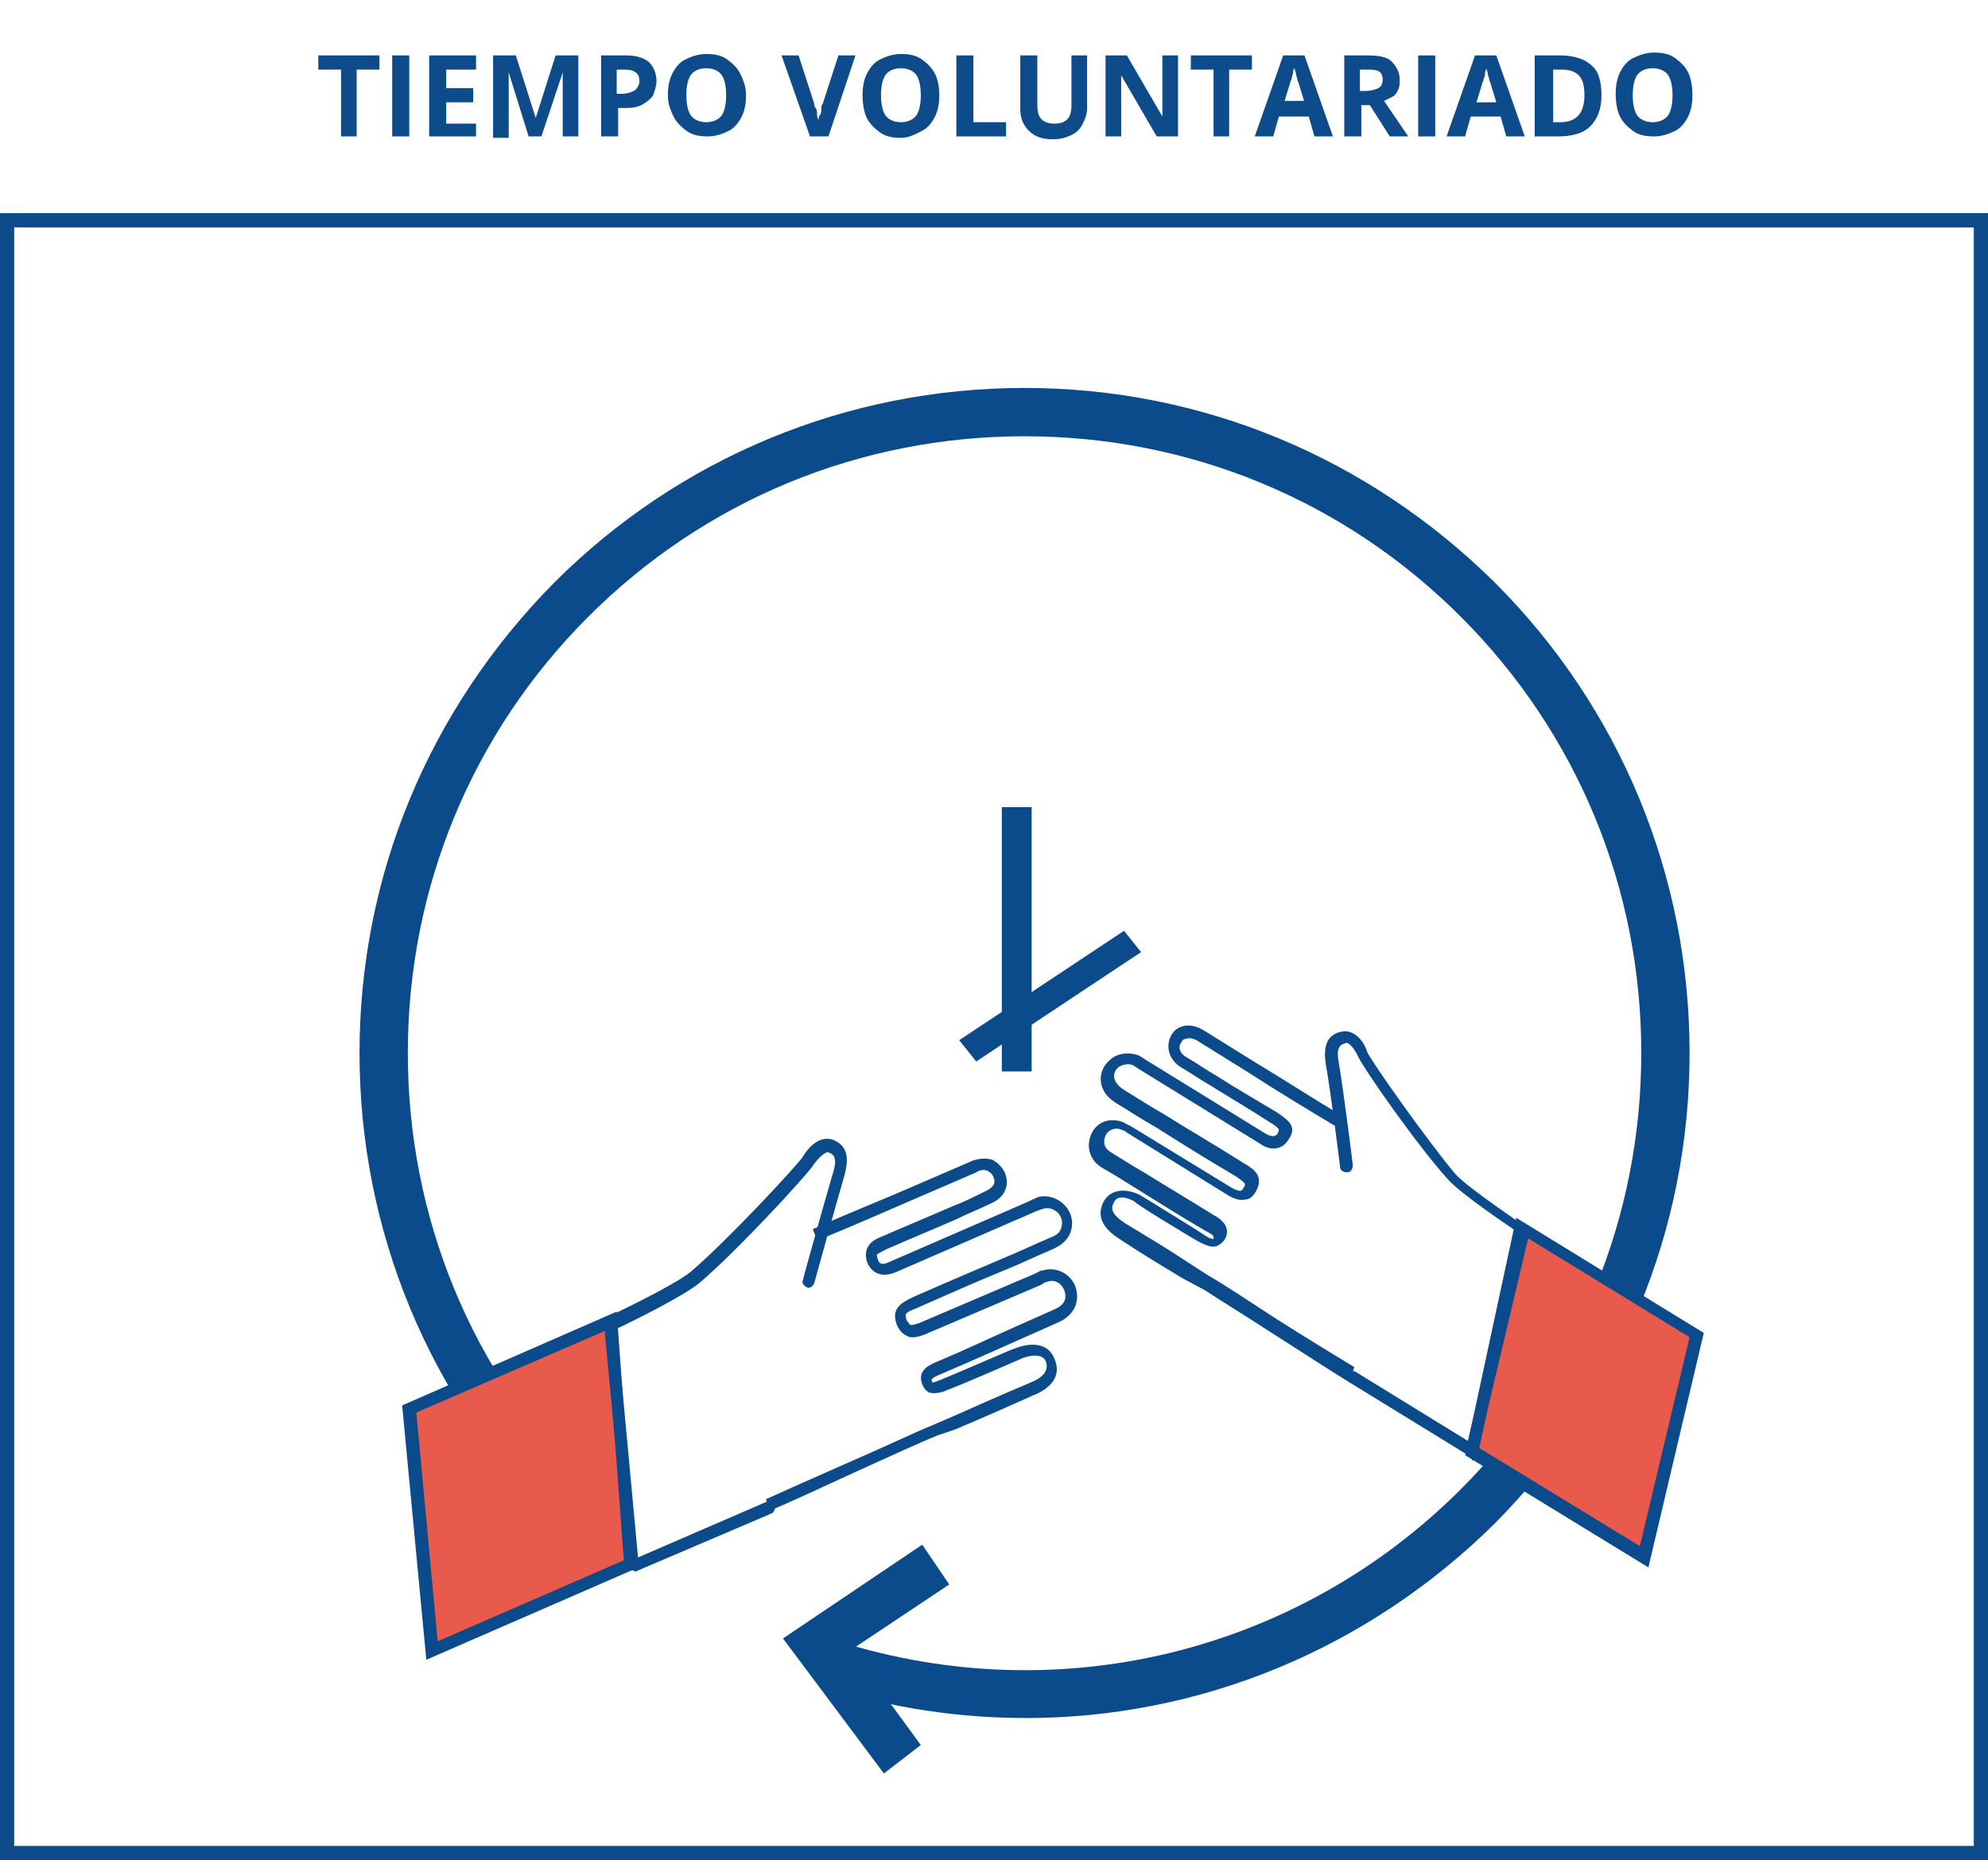 <?xml version="1.0" encoding="utf-8"?>
<!-- Generator: Adobe Illustrator 26.4.1, SVG Export Plug-In . SVG Version: 6.00 Build 0)  -->
<svg version="1.1" id="Capa_1" xmlns="http://www.w3.org/2000/svg" xmlns:xlink="http://www.w3.org/1999/xlink" x="0px" y="0px"
	 viewBox="0 0 139.9 130.9" style="enable-background:new 0 0 139.9 130.9;" xml:space="preserve">
<style type="text/css">
	.st0{fill:none;stroke:#0D4B8B;stroke-miterlimit:10;}
	.st1{fill:#7065AA;}
	.st2{fill:#0B4B8B;}
	.st3{fill:#0D4B8B;}
	.st4{fill:#E85B4C;}
	.st5{fill:#82C289;}
	.st6{fill:#FFFFFF;}
	.st7{opacity:0;fill:#0D4B8B;}
</style>
<rect x="0.5" y="15.5" class="st0" width="138.9" height="114.9"/>
<line class="st0" x1="1.4" y1="15.5" x2="140.3" y2="15.5"/>
<g>
	<path class="st3" d="M25.2,9.6H24V4.9h-1.6v-1h4.3v1h-1.6V9.6z"/>
	<path class="st3" d="M27.6,9.6V3.9h1.2v5.7H27.6z"/>
	<path class="st3" d="M33.5,9.6h-3.3V3.9h3.3v1h-2.1v1.3h1.9v1h-1.9v1.5h2.1V9.6z"/>
	<path class="st3" d="M37.2,9.6l-1.4-4.5h0c0,0.1,0,0.3,0,0.5s0,0.4,0,0.7s0,0.5,0,0.7v2.7h-1.1V3.9h1.6l1.4,4.4h0l1.4-4.4h1.6v5.7
		h-1.1V6.9c0-0.2,0-0.4,0-0.6s0-0.5,0-0.7s0-0.4,0-0.5h0l-1.5,4.5H37.2z"/>
	<path class="st3" d="M44.1,3.9c0.7,0,1.3,0.2,1.6,0.5s0.5,0.8,0.5,1.3c0,0.3-0.1,0.6-0.2,0.9s-0.4,0.5-0.7,0.7S44.6,7.6,44,7.6
		h-0.5v2h-1.2V3.9H44.1z M44,4.9h-0.6v1.7h0.4c0.3,0,0.6-0.1,0.8-0.2S45,6,45,5.7C45,5.2,44.7,4.9,44,4.9z"/>
	<path class="st3" d="M52.5,6.7c0,0.6-0.1,1.1-0.3,1.5s-0.5,0.8-0.9,1s-0.9,0.4-1.5,0.4c-0.6,0-1.1-0.1-1.5-0.4s-0.7-0.6-0.9-1
		S47,7.3,47,6.7s0.1-1.1,0.3-1.5s0.5-0.8,0.9-1s0.9-0.4,1.5-0.4c0.6,0,1.1,0.1,1.5,0.4s0.7,0.6,0.9,1S52.5,6.1,52.5,6.7z M48.3,6.7
		c0,0.6,0.1,1.1,0.3,1.4s0.6,0.5,1.1,0.5c0.5,0,0.9-0.2,1.1-0.5s0.3-0.8,0.3-1.4s-0.1-1.1-0.3-1.4s-0.6-0.5-1.1-0.5
		c-0.5,0-0.9,0.2-1.1,0.5S48.3,6.1,48.3,6.7z"/>
	<path class="st3" d="M60.2,3.9l-1.9,5.7H57L55,3.9h1.2l1.1,3.4c0,0.1,0,0.2,0.1,0.3s0.1,0.3,0.1,0.5s0.1,0.3,0.1,0.4
		c0-0.1,0-0.3,0.1-0.4s0.1-0.3,0.1-0.5s0.1-0.3,0.1-0.3L59,3.9H60.2z"/>
	<path class="st3" d="M66.1,6.7c0,0.6-0.1,1.1-0.3,1.5s-0.5,0.8-0.9,1S64,9.7,63.4,9.7c-0.6,0-1.1-0.1-1.5-0.4s-0.7-0.6-0.9-1
		s-0.3-1-0.3-1.6s0.1-1.1,0.3-1.5s0.5-0.8,0.9-1s0.9-0.4,1.5-0.4c0.6,0,1.1,0.1,1.5,0.4s0.7,0.6,0.9,1S66.1,6.1,66.1,6.7z M62,6.7
		c0,0.6,0.1,1.1,0.3,1.4s0.6,0.5,1.1,0.5c0.5,0,0.9-0.2,1.1-0.5s0.3-0.8,0.3-1.4s-0.1-1.1-0.3-1.4s-0.6-0.5-1.1-0.5
		c-0.5,0-0.9,0.2-1.1,0.5S62,6.1,62,6.7z"/>
	<path class="st3" d="M67.3,9.6V3.9h1.2v4.7h2.3v1H67.3z"/>
	<path class="st3" d="M76.5,3.9v3.7c0,0.4-0.1,0.7-0.3,1.1s-0.4,0.6-0.8,0.8s-0.8,0.3-1.3,0.3c-0.8,0-1.3-0.2-1.7-0.6
		s-0.6-0.9-0.6-1.5V3.9H73v3.5c0,0.5,0.1,0.8,0.3,1s0.5,0.3,0.9,0.3c0.4,0,0.7-0.1,0.9-0.3s0.3-0.5,0.3-1V3.9H76.5z"/>
	<path class="st3" d="M82.9,9.6h-1.5l-2.5-4.3h0c0,0.3,0,0.5,0,0.8s0,0.5,0,0.8v2.7h-1.1V3.9h1.5l2.5,4.3h0c0-0.3,0-0.5,0-0.8
		s0-0.5,0-0.8V3.9h1.1V9.6z"/>
	<path class="st3" d="M86.6,9.6h-1.2V4.9h-1.6v-1h4.3v1h-1.6V9.6z"/>
	<path class="st3" d="M92.5,9.6l-0.4-1.4H90l-0.4,1.4h-1.3l2-5.7h1.5l2,5.7H92.5z M91.8,7.2l-0.4-1.3c0-0.1-0.1-0.2-0.1-0.3
		s-0.1-0.3-0.1-0.4s-0.1-0.3-0.1-0.4C91,4.9,91,5,91,5.1s-0.1,0.3-0.1,0.4s-0.1,0.2-0.1,0.3l-0.4,1.3H91.8z"/>
	<path class="st3" d="M96.2,3.9c0.8,0,1.4,0.1,1.7,0.4s0.6,0.7,0.6,1.3c0,0.3,0,0.5-0.1,0.7s-0.2,0.4-0.4,0.5S97.6,7,97.4,7.1
		l1.7,2.5h-1.3l-1.4-2.2h-0.6v2.2h-1.2V3.9H96.2z M96.1,4.9h-0.4v1.5h0.4c0.4,0,0.7-0.1,0.9-0.2s0.3-0.3,0.3-0.6
		c0-0.3-0.1-0.5-0.3-0.6S96.5,4.9,96.1,4.9z"/>
	<path class="st3" d="M99.8,9.6V3.9h1.2v5.7H99.8z"/>
	<path class="st3" d="M106,9.6l-0.4-1.4h-2.1l-0.4,1.4h-1.3l2-5.7h1.5l2,5.7H106z M105.3,7.2l-0.4-1.3c0-0.1-0.1-0.2-0.1-0.3
		s-0.1-0.3-0.1-0.4s-0.1-0.3-0.1-0.4c0,0.1-0.1,0.2-0.1,0.4s-0.1,0.3-0.1,0.4s-0.1,0.2-0.1,0.3l-0.4,1.3H105.3z"/>
	<path class="st3" d="M112.7,6.7c0,1-0.3,1.7-0.8,2.2s-1.3,0.7-2.3,0.7H108V3.9h1.8c0.6,0,1.1,0.1,1.6,0.3c0.4,0.2,0.8,0.5,1,0.9
		S112.7,6.1,112.7,6.7z M111.5,6.7c0-0.6-0.1-1.1-0.4-1.4s-0.7-0.4-1.2-0.4h-0.6v3.7h0.5C110.9,8.6,111.5,8,111.5,6.7z"/>
	<path class="st3" d="M119.1,6.7c0,0.6-0.1,1.1-0.3,1.5s-0.5,0.8-0.9,1s-0.9,0.4-1.5,0.4c-0.6,0-1.1-0.1-1.5-0.4s-0.7-0.6-0.9-1
		s-0.3-1-0.3-1.6s0.1-1.1,0.3-1.5s0.5-0.8,0.9-1s0.9-0.4,1.5-0.4c0.6,0,1.1,0.1,1.5,0.4s0.7,0.6,0.9,1S119.1,6.1,119.1,6.7z
		 M114.9,6.7c0,0.6,0.1,1.1,0.3,1.4s0.6,0.5,1.1,0.5c0.5,0,0.9-0.2,1.1-0.5s0.3-0.8,0.3-1.4s-0.1-1.1-0.3-1.4s-0.6-0.5-1.1-0.5
		c-0.5,0-0.9,0.2-1.1,0.5S114.9,6.1,114.9,6.7z"/>
</g>
<g>
	<path class="st2" d="M72.2,120.9c-4.7,0-9.5-0.7-14.2-2.2l1-3.2c15.5,4.9,32.3,0.8,43.8-10.7c8.2-8.2,12.7-19.1,12.7-30.7
		c0-11.6-4.5-22.5-12.7-30.7c-8.2-8.2-19.1-12.7-30.7-12.7c-11.6,0-22.5,4.5-30.7,12.7c-8.2,8.2-12.7,19.1-12.7,30.7
		c0,11.6,4.5,22.5,12.7,30.7l-2.4,2.4c-8.8-8.8-13.7-20.6-13.7-33.1c0-12.5,4.9-24.2,13.7-33.1c8.8-8.8,20.6-13.7,33.1-13.7
		c12.5,0,24.2,4.9,33.1,13.7c8.8,8.8,13.7,20.6,13.7,33.1c0,12.5-4.9,24.2-13.7,33.1C96.2,116.1,84.4,120.9,72.2,120.9z"/>
</g>
<g>
	<g>
		<g>
			<g>
				<polygon class="st4" points="115.7,109.6 103.6,102.1 107,86.4 119.4,94 				"/>
				<path class="st2" d="M116,110.3l-12.9-7.9l3.6-16.7l13.2,8.1L116,110.3z M104.1,101.9l11.3,6.9l3.5-14.7l-11.6-7.1L104.1,101.9z
					"/>
			</g>
		</g>
	</g>
</g>
<g>
	<path class="st2" d="M103.5,102.5c-0.1,0-0.2,0-0.2-0.1L95,97.3c-0.2-0.1-0.3-0.4-0.1-0.6c0.1-0.2,0.4-0.3,0.6-0.1l7.8,4.8
		l3.5-14.7c-0.9-0.6-4-2.7-4.9-3.7c-2.1-2.3-6.1-8-6.4-8.8c-0.2-0.4-0.6-0.9-0.8-0.8c-0.3,0.1-0.7,0.2-0.5,1.3c0.3,1.7,1,7.2,1,7.3
		c0,0.2-0.1,0.5-0.4,0.5c-0.2,0-0.5-0.1-0.5-0.4c0-0.1-0.7-5.6-1-7.2c-0.2-1.3,0.1-2.1,1.1-2.3c0.9-0.2,1.6,0.7,1.8,1.4
		c0.3,0.7,4.2,6.2,6.2,8.6c1,1.1,5,3.7,5,3.8c0.2,0.1,0.2,0.3,0.2,0.5l-3.7,15.6c0,0.1-0.1,0.2-0.3,0.3
		C103.6,102.5,103.5,102.5,103.5,102.5z"/>
	<path class="st2" d="M95,97.3c-1-0.6-3.3-2.1-5.5-3.5c-2-1.3-3.8-2.4-4.7-3L83.3,90c-1.5-0.9-3-1.8-4.5-2.8c-1.6-1-1.5-2-1.1-2.7
		c0.6-1,1.9-0.8,2.7-0.3c0,0,3.6,2.2,4.5,2.8c0.3,0.2,0.5,0.2,0.5,0.2c0,0,0,0,0-0.1c0,0,0-0.1,0-0.1c0,0,0-0.1-0.6-0.4
		c-1.7-1-3.3-2-4.9-3c-0.8-0.5-1.6-1-2.3-1.4c-0.9-0.5-1.2-1.5-0.8-2.4c0.4-0.9,1.4-1.2,2.3-0.8c0.2,0.1,0.3,0.2,0.4,0.2l7.2,4.4
		c0.2,0.1,0.4,0.2,0.6,0.2c0,0,0.1,0,0.2-0.2c0.2-0.3,0.2-0.3-0.5-0.8c-2.2-1.3-3.8-2.3-5.7-3.5c-0.9-0.5-1.8-1.1-2.8-1.7
		c-0.3-0.2-0.7-0.5-0.9-1c-0.3-0.7-0.1-1.5,0.5-2c0.5-0.5,1.4-0.6,2.1-0.3c0.1,0.1,0.2,0.1,0.3,0.2l8.6,5.3c0.4,0.2,0.6,0.2,0.8,0
		c0.1-0.2,0.1-0.3,0.1-0.3c0-0.1-0.4-0.4-0.6-0.5c-1.4-0.9-2.9-1.8-4.2-2.6c-0.7-0.4-1.4-0.9-2.1-1.3c-0.8-0.5-1.1-1.4-0.7-2.2
		c0.2-0.4,0.5-0.6,0.9-0.7c0.4-0.1,0.9,0,1.4,0.3l3.7,2.3c2,1.2,4,2.5,6,3.7l-0.5,0.7c-2-1.2-4-2.4-6-3.7l-3.7-2.3
		c-0.2-0.1-0.5-0.2-0.7-0.1c-0.2,0-0.3,0.1-0.4,0.3c-0.3,0.5,0.2,0.9,0.4,1c0.7,0.4,1.4,0.9,2.1,1.3c1.4,0.9,2.8,1.7,4.3,2.6
		c0.4,0.3,0.9,0.6,1,1c0.1,0.3,0,0.6-0.3,1c-0.4,0.6-1.2,0.7-1.9,0.2l-8.6-5.3c-0.1-0.1-0.2-0.1-0.3-0.2c-0.3-0.2-0.8-0.1-1.1,0.1
		c-0.3,0.3-0.4,0.6-0.2,1c0.1,0.2,0.3,0.4,0.6,0.6c1,0.6,1.9,1.2,2.8,1.7c1.9,1.2,3.5,2.1,5.7,3.5c0.5,0.3,1.4,0.8,0.8,1.9
		c-0.2,0.4-0.5,0.6-0.7,0.6c-0.4,0.1-0.8,0-1.3-0.3l-7.1-4.4c-0.1-0.1-0.3-0.2-0.4-0.2c-0.4-0.2-0.9,0-1.1,0.4
		c-0.2,0.5-0.1,0.9,0.4,1.2c0.8,0.5,1.6,1,2.3,1.4c1.6,1,3.3,2,4.9,3c0.4,0.2,1.3,0.8,0.8,1.7c-0.2,0.3-0.4,0.4-0.6,0.5
		c-0.4,0.1-0.8-0.1-1.2-0.3c-0.9-0.5-4.5-2.7-4.5-2.8c-0.1-0.1-1.2-0.7-1.5,0c-0.3,0.5-0.1,0.9,0.8,1.5c1.5,0.9,3,1.8,4.5,2.8
		l1.4,0.9c0.9,0.5,2.7,1.7,4.7,3c2.2,1.4,4.5,2.8,5.5,3.4L95,97.3z"/>
</g>
<g>
	<g>
		<rect x="70.5" y="56.8" class="st2" width="2.1" height="18.6"/>
	</g>
	<g>
		<polygon class="st2" points="68.7,74.7 67.5,73.2 79.1,65.5 80.3,67 		"/>
	</g>
</g>
<g>
	<polygon class="st2" points="62.2,124.8 55.1,115.3 64.9,108.7 66.8,111.5 59.9,116.1 64.8,122.8 	"/>
</g>
<g>
	<g>
		<g>
			<g>
				<polygon class="st4" points="30.4,116.1 44.3,110.1 43.1,92.9 28.8,99.1 				"/>
				<path class="st2" d="M30,116.8l-1.7-17.9l15.1-6.6l1.3,18.1L30,116.8z M29.3,99.4l1.5,16.1l13.1-5.7l-1.2-16.2L29.3,99.4z"/>
			</g>
		</g>
	</g>
</g>
<g>
	<path class="st2" d="M44.5,110.5c-0.1,0-0.2,0-0.2-0.1c-0.1-0.1-0.2-0.2-0.2-0.3l-1.6-17c0-0.2,0.1-0.4,0.2-0.4
		c0,0,4.7-2.2,5.9-3.2c2.6-2.2,7.5-7.5,7.9-8.1c0.4-0.7,1.2-1.5,2.1-1.2c1,0.4,1.2,1.2,0.8,2.6c-0.5,1.7-2.1,7.5-2.1,7.5
		c-0.1,0.2-0.3,0.4-0.5,0.3c-0.2-0.1-0.4-0.3-0.3-0.5c0-0.1,1.6-5.8,2.1-7.5c0.4-1.2,0-1.4-0.3-1.5c-0.2-0.1-0.7,0.4-1,0.8
		c-0.5,0.8-5.5,6.2-8.1,8.4c-1.1,0.9-4.7,2.7-5.8,3.2l1.5,16.1l9-3.9c0.2-0.1,0.5,0,0.6,0.2c0.1,0.2,0,0.5-0.2,0.6l-9.6,4.1
		C44.6,110.5,44.5,110.5,44.5,110.5z"/>
	<path class="st2" d="M54.2,106.3l-0.3-0.8c1.1-0.5,3.8-1.7,6.3-2.8c2.3-1,4.4-2,5.4-2.4l1.4-0.6c1.8-0.8,3.6-1.6,5.5-2.4
		c1-0.4,1.3-0.9,1.1-1.5c-0.3-0.7-1.5-0.3-1.7-0.2c0,0-4.1,1.8-5.2,2.2c-0.4,0.2-0.9,0.3-1.3,0.2c-0.2-0.1-0.4-0.3-0.5-0.6
		c-0.4-1,0.6-1.4,1.1-1.6c1.9-0.8,3.8-1.7,5.6-2.5c0.9-0.4,1.8-0.8,2.7-1.2c0.6-0.3,0.8-0.7,0.6-1.3c-0.2-0.5-0.7-0.8-1.2-0.6
		c-0.1,0-0.3,0.1-0.4,0.2l-8.2,3.5c-0.5,0.2-1,0.3-1.3,0.1c-0.2-0.1-0.5-0.3-0.7-0.8c-0.4-1.1,0.3-1.5,1.1-1.9
		c2.5-1.1,4.4-1.9,6.5-2.8c1-0.4,2-0.9,3.2-1.4c0.3-0.1,0.6-0.3,0.7-0.5c0.2-0.4,0.2-0.8-0.1-1.2c-0.3-0.3-0.7-0.5-1.2-0.3
		c-0.1,0-0.2,0.1-0.3,0.1l-9.9,4.3c-0.9,0.4-1.6,0.2-2-0.5c-0.2-0.4-0.2-0.8-0.1-1.1c0.2-0.5,0.6-0.7,1.1-0.9
		c1.6-0.7,3.3-1.4,4.9-2.1c0.8-0.3,1.6-0.7,2.4-1.1c0.2-0.1,0.8-0.4,0.5-1c-0.1-0.2-0.2-0.3-0.4-0.4c-0.2-0.1-0.5-0.1-0.8,0.1
		l-4.4,1.9c-2.3,1-4.6,2-6.8,2.9l-0.3-0.8c2.2-1,4.5-1.9,6.8-2.9l4.4-1.9c0.5-0.2,1-0.2,1.4-0.1c0.4,0.2,0.7,0.5,0.9,0.9
		c0.4,0.9,0,1.8-1,2.2c-0.8,0.4-1.6,0.7-2.4,1.1c-1.6,0.7-3.3,1.4-4.9,2.1c-0.2,0.1-0.6,0.3-0.7,0.4c0,0,0,0.1,0.1,0.4
		c0.1,0.3,0.4,0.3,0.8,0.1l9.9-4.3c0.1-0.1,0.3-0.1,0.4-0.2c0.7-0.3,1.6,0,2.1,0.6c0.5,0.6,0.6,1.4,0.2,2.1
		c-0.3,0.5-0.7,0.7-1.1,0.9c-1.2,0.5-2.2,1-3.2,1.4c-2.2,0.9-4,1.7-6.5,2.8c-0.8,0.3-0.7,0.4-0.6,0.8c0.1,0.2,0.2,0.2,0.2,0.3
		c0.1,0.1,0.4,0,0.7-0.1l8.2-3.5c0.2-0.1,0.3-0.2,0.5-0.2c1-0.3,2,0.3,2.3,1.2c0.3,1-0.1,1.9-1.1,2.4c-0.9,0.4-1.8,0.8-2.7,1.2
		c-1.8,0.8-3.8,1.7-5.7,2.5c-0.7,0.3-0.7,0.4-0.6,0.5c0,0.1,0,0.1,0,0.1c0,0,0.1,0,0.6-0.2c1-0.4,5.1-2.2,5.2-2.2
		c1-0.4,2.3-0.5,2.8,0.7c0.6,1.4-0.5,2.2-1.5,2.6c-1.8,0.8-3.6,1.6-5.5,2.4L66,101c-1,0.4-3.2,1.4-5.4,2.4
		C58,104.6,55.4,105.8,54.2,106.3z"/>
</g>
<rect x="0.8" y="-0.1" class="st7" width="140" height="131"/>
</svg>
